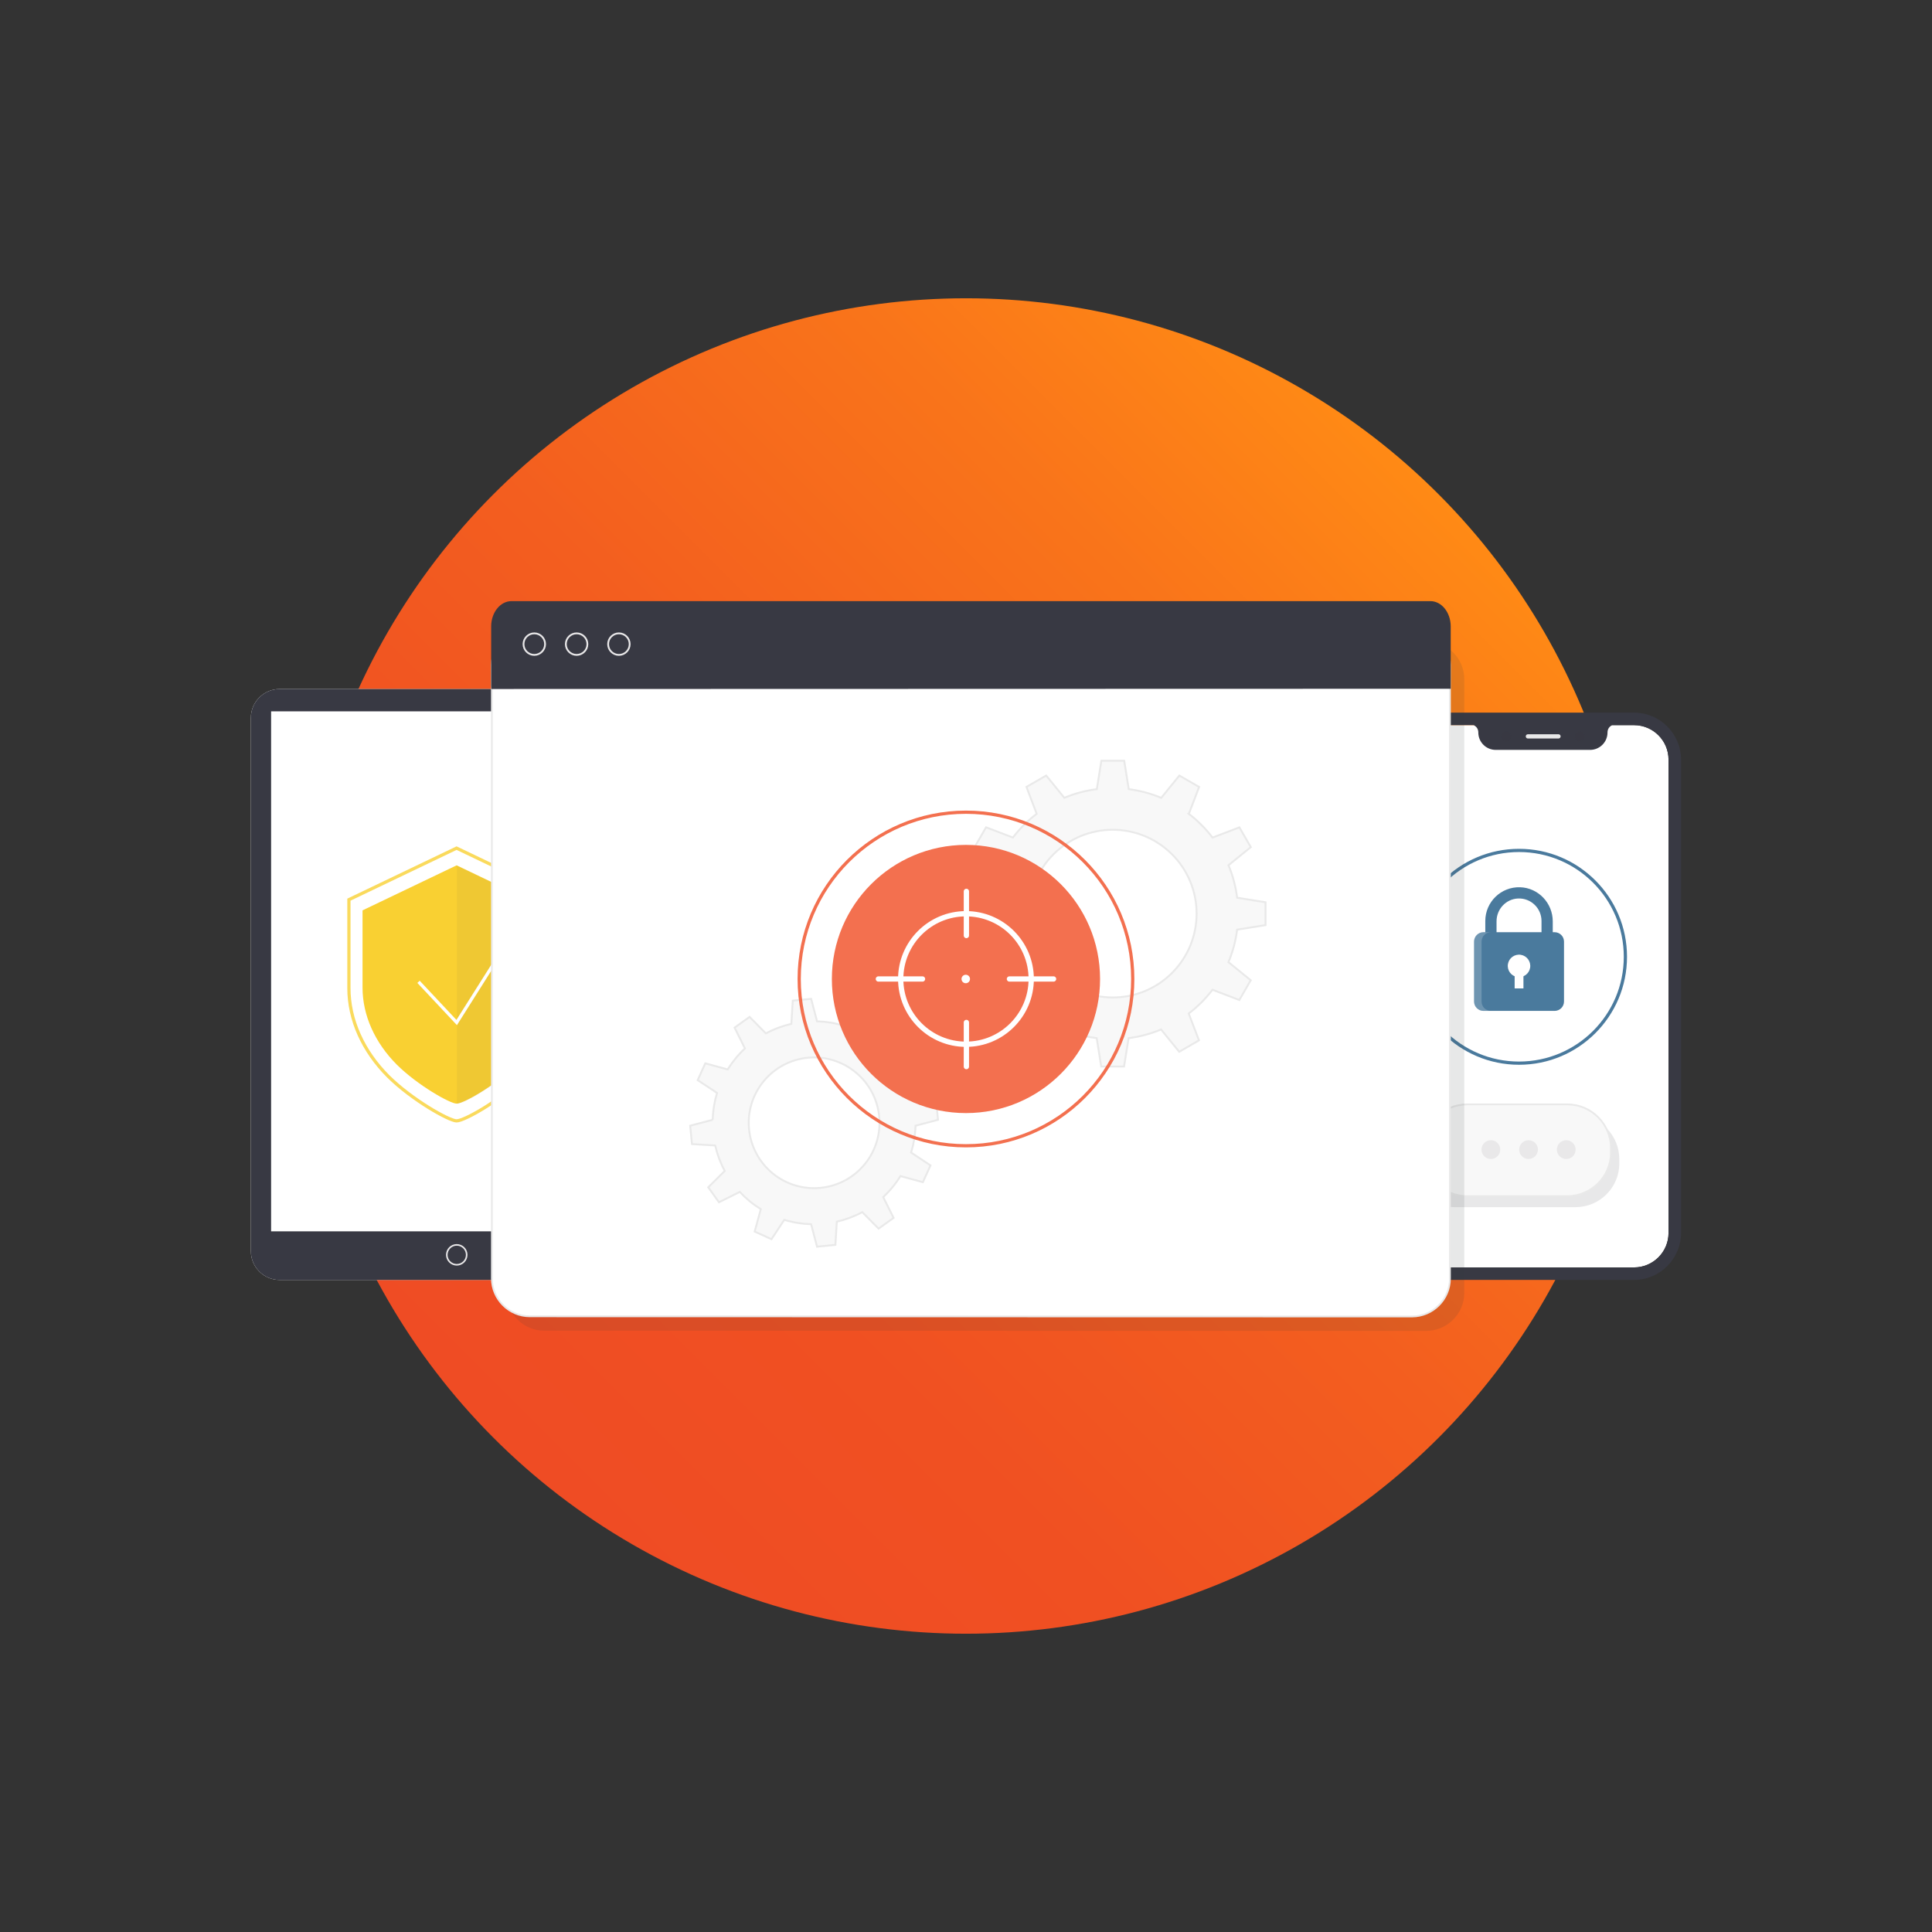 <svg xmlns="http://www.w3.org/2000/svg" xmlns:xlink="http://www.w3.org/1999/xlink" id="Layer_1" viewBox="0 0 1000 1000"><rect x="0" y="0" width="1000" height="1000" fill="#333333" stroke="none"/><defs><style>.cls-1{fill:#f9d032;}.cls-1,.cls-2,.cls-3,.cls-4,.cls-5,.cls-6,.cls-7,.cls-8,.cls-9,.cls-10,.cls-11,.cls-12,.cls-13{stroke-width:0px;}.cls-2{fill:url(#linear-gradient);}.cls-14,.cls-15,.cls-16,.cls-17,.cls-18,.cls-19,.cls-20{fill:none;}.cls-14,.cls-15,.cls-21,.cls-22,.cls-18,.cls-19,.cls-23{stroke-miterlimit:10;}.cls-14,.cls-16,.cls-17,.cls-18{stroke-width:1.667px;}.cls-14,.cls-20{stroke:#fff;}.cls-3{opacity:.2;}.cls-3,.cls-8,.cls-24,.cls-11,.cls-13{isolation:isolate;}.cls-3,.cls-22,.cls-12{fill:#fff;}.cls-4,.cls-13{fill:#3a3b42;}.cls-5{fill:#e9e9e9;}.cls-6{fill:#4a7a9d;}.cls-7{fill:#e9e8e9;}.cls-8{fill:#383a44;opacity:.1;}.cls-24,.cls-13{opacity:.12;}.cls-15{stroke-width:.82px;}.cls-15,.cls-19{stroke:#e9e8e9;}.cls-16{stroke:#4a7a9d;}.cls-16,.cls-17,.cls-20{stroke-miterlimit:10;}.cls-17{stroke:#f3704f;}.cls-21{stroke-width:.92px;}.cls-21,.cls-22,.cls-23{stroke:#e9e9e9;}.cls-21,.cls-23{fill:#f8f8f8;}.cls-9{fill:#f3704f;}.cls-22{stroke-width:.9px;}.cls-18{stroke:#fada5c;}.cls-19{stroke-width:.93px;}.cls-20{stroke-linecap:round;stroke-width:2.735px;}.cls-10,.cls-11{fill:#383943;}.cls-11{opacity:.05;}.cls-23{stroke-width:.98px;}</style><linearGradient id="linear-gradient" x1="255.617" y1="-64.837" x2="744.383" y2="-553.603" gradientTransform="translate(0 809.22)" gradientUnits="userSpaceOnUse"><stop offset="0" stop-color="#ef4c24"></stop><stop offset=".24" stop-color="#f05022"></stop><stop offset=".51" stop-color="#f35e1f"></stop><stop offset=".79" stop-color="#f9741a"></stop><stop offset="1" stop-color="#ff8a15"></stop></linearGradient></defs><circle class="cls-2" cx="500" cy="500" r="345.61"></circle><g id="Artwork_1207"><path class="cls-12" d="M845.782,375.34c9.85,0,17.85,8,17.85,17.85v244.97c0,9.85-8,17.85-17.85,17.85h-95.72c-9.85,0-17.85-8-17.85-17.85v-244.97c0-9.85,8-17.85,17.85-17.85h95.72"></path><path class="cls-10" d="M845.782,368.85h-95.72c-13.38,0-24.33,10.95-24.33,24.33v244.97c0,13.38,10.95,24.33,24.33,24.33h95.72c13.38,0,24.33-10.95,24.33-24.33v-244.97c0-13.38-10.95-24.33-24.33-24.33h0ZM863.622,638.16c0,9.85-8,17.85-17.85,17.85h-95.72c-9.85,0-17.85-8-17.85-17.85v-244.97c0-9.85,8-17.85,17.85-17.85h12.77c1.15.62,2.35,1.76,2.35,3.8,0,4.96,4.02,9,9,9h48.87c4.96,0,9-4.02,9-9,0-2.04,1.2-3.17,2.35-3.8h11.38c9.85,0,17.85,8,17.85,17.85v244.97h0Z"></path><circle class="cls-8" cx="817.682" cy="381.17" r="2.63"></circle><path class="cls-8" d="M782.182,381.15c0,1.46-1.18,2.63-2.63,2.63s-2.63-1.18-2.63-2.63,1.18-2.63,2.63-2.63,2.63,1.18,2.63,2.63Z"></path><path class="cls-5" d="M806.682,382.25h-15.85c-.6,0-1.1-.49-1.1-1.1s.49-1.1,1.1-1.1h15.85c.6,0,1.1.49,1.1,1.1-.02.62-.5,1.1-1.1,1.1Z"></path></g><circle class="cls-16" cx="786.249" cy="495.235" r="55.056"></circle><g class="cls-24"><path class="cls-4" d="M838.152,602.21c0,12.59-10.3,22.61-22.61,22.61h-62.34c-12.59,0-22.61-10.3-22.61-22.61v-2.29c0-12.59,10.3-22.61,22.61-22.61h62.34c12.59,0,22.61,10.3,22.61,22.61v2.29Z"></path></g><path class="cls-21" d="M833.832,596.53c0,12.59-10.3,22.61-22.61,22.61h-51.85c-12.59,0-22.61-10.3-22.61-22.61v-2.29c0-12.59,10.3-22.61,22.61-22.61h51.85c12.59,0,22.61,10.3,22.61,22.61v2.29Z"></path><circle class="cls-7" cx="791.172" cy="595.03" r="4.86"></circle><circle class="cls-7" cx="810.682" cy="595.03" r="4.86"></circle><circle class="cls-7" cx="771.672" cy="595.03" r="4.86"></circle><path class="cls-6" d="M774.608,476.854c0-6.242,4.846-11.5,11.073-11.795,6.673-.313,12.2,5.019,12.2,11.629v17.455h5.822v-17.242c0-9.442-7.413-17.341-16.855-17.661-9.913-.331-18.063,7.608-18.063,17.448v17.455h5.822v-17.289h0Z"></path><path class="cls-6" d="M804.658,523.239h-36.818c-2.688,0-4.868-2.18-4.868-4.868v-30.996c0-2.688,2.18-4.868,4.868-4.868h36.818c2.688,0,4.868,2.18,4.868,4.868v30.996c0,2.688-2.18,4.868-4.868,4.868Z"></path><circle class="cls-12" cx="786.249" cy="499.962" r="5.822" transform="translate(166.8 1195.973) rotate(-80.783)"></circle><rect class="cls-12" x="783.979" y="499.962" width="4.551" height="11.64"></rect><path class="cls-3" d="M766.857,518.371v-30.996c0-2.688,2.18-4.868,4.868-4.868h-3.881c-2.688,0-4.868,2.18-4.868,4.868v30.996c0,2.688,2.18,4.868,4.868,4.868h3.881c-2.688,0-4.868-2.18-4.868-4.868Z"></path><path class="cls-12" d="M342.822,647.64c0,8.19-6.67,14.86-14.86,14.86h-183.25c-8.19,0-14.86-6.67-14.86-14.86v-276.14c0-8.19,6.67-14.86,14.86-14.86h183.25c8.19,0,14.86,6.67,14.86,14.86v276.14h0Z"></path><rect class="cls-12" x="140.322" y="380.61" width="192.21" height="256.72"></rect><circle class="cls-12" cx="236.412" cy="649.5" r="6.76"></circle><path class="cls-10" d="M342.822,647.64c0,8.19-6.67,14.86-14.86,14.86h-183.25c-8.19,0-14.86-6.67-14.86-14.86v-276.14c0-8.19,6.67-14.86,14.86-14.86h183.25c8.19,0,14.86,6.67,14.86,14.86v276.14h0Z"></path><rect class="cls-12" x="140.322" y="368.19" width="192.21" height="269.15"></rect><circle class="cls-15" cx="236.412" cy="649.5" r="5.15"></circle><path class="cls-18" d="M292.072,511.44c0,16.35-7.22,32.53-20.38,45.69-12.15,12.15-31.25,23.03-35.36,23.03-3.84,0-23.12-10.87-35.36-23.03-13.07-13.07-20.38-29.33-20.38-45.69v-45.78l55.73-26.67,55.73,26.67v45.78h.02Z"></path><path class="cls-1" d="M285.032,511.2c0,14.29-6.31,28.42-17.8,39.92-10.62,10.62-27.3,20.12-30.89,20.12-3.36,0-20.2-9.5-30.89-20.12-11.42-11.42-17.8-25.63-17.8-39.92v-40l48.7-23.31,48.7,23.31v40h-.02Z"></path><path class="cls-11" d="M236.492,448.06l48.7,23.31v40c0,14.29-6.31,28.42-17.8,39.92-10.62,10.62-27.3,20.12-30.89,20.12v-123.35h-.01Z"></path><polyline class="cls-14" points="216.632 508.19 236.382 529.26 264.192 485.2"></polyline><path class="cls-13" d="M738.272,688.85c10.8,0,19.65-8.85,19.65-19.65v-317.61c0-10.8-8.85-19.65-19.65-19.65h-456.58c-10.8,0-19.65,8.85-19.65,19.65v317.52c0,10.8,8.85,19.65,19.65,19.65l456.58.1h0v-.01Z"></path><path class="cls-22" d="M730.842,681.41c10.8,0,19.65-8.85,19.65-19.65v-317.61c0-10.8-8.85-19.65-19.65-19.65h-456.6c-10.8,0-19.65,8.85-19.65,19.65v317.52c0,10.8,8.85,19.65,19.65,19.65l456.6.1h0v-.01Z"></path><path class="cls-10" d="M750.883,356.5v-32.26c0-7.24-4.715-13.1-10.532-13.1h-475.594c-5.817,0-10.532,5.88-10.532,13.1v30.83l.08,1.56,496.578-.13h0Z"></path><circle class="cls-19" cx="276.552" cy="333.4" r="5.58"></circle><circle class="cls-19" cx="298.452" cy="333.4" r="5.58"></circle><circle class="cls-19" cx="320.342" cy="333.4" r="5.58"></circle><path class="cls-23" d="M368.872,579.61l-11.63,3.06.93,9.5,12.01.73c1.05,4.56,2.7,9,4.95,13.18l-8.54,8.46,5.56,7.76,10.76-5.38c1.59,1.7,3.29,3.31,5.14,4.83,1.84,1.51,3.76,2.87,5.74,4.1l-3.17,11.61,8.7,3.94,6.63-10.03c4.53,1.4,9.21,2.15,13.89,2.28l3.06,11.63,9.5-.93.73-12.01c4.56-1.05,9-2.7,13.18-4.95l8.45,8.54,7.77-5.56-5.38-10.76c1.7-1.58,3.31-3.29,4.82-5.14,1.51-1.84,2.88-3.76,4.1-5.74l11.61,3.17,3.94-8.7-10.03-6.63c1.39-4.54,2.15-9.22,2.28-13.89l11.64-3.06-.94-9.5-12.01-.73c-1.05-4.56-2.7-9-4.95-13.18l8.54-8.46-5.56-7.76-10.76,5.37c-1.58-1.7-3.29-3.31-5.14-4.83-1.84-1.52-3.76-2.88-5.74-4.1l3.17-11.61-8.7-3.94-6.63,10.03c-4.54-1.39-9.21-2.14-13.89-2.28l-3.06-11.63-9.51.93-.73,12.01c-4.56,1.05-9,2.7-13.18,4.95l-8.45-8.54-7.76,5.56,5.37,10.76c-1.7,1.58-3.31,3.29-4.82,5.14-1.51,1.84-2.88,3.76-4.1,5.74l-11.61-3.17-3.94,8.7,10.03,6.62c-1.38,4.56-2.14,9.24-2.28,13.91h.01ZM399.912,607.31c-14.45-11.85-16.55-33.19-4.68-47.62,11.86-14.45,33.18-16.55,47.63-4.68,14.45,11.86,16.55,33.18,4.68,47.63-11.87,14.43-33.19,16.53-47.63,4.68v-.01Z"></path><path class="cls-23" d="M615.352,421.22l5.31-13.89-10.23-5.9-9.38,11.54c-5.42-2.27-11.07-3.77-16.82-4.5l-2.34-14.7h-11.82l-2.36,14.69c-5.74.73-11.41,2.23-16.82,4.49l-9.38-11.54-10.22,5.9,5.3,13.91c-2.28,1.74-4.48,3.65-6.57,5.74s-4,4.29-5.74,6.56l-13.89-5.31-5.91,10.22,11.53,9.38c-2.27,5.42-3.77,11.07-4.5,16.82l-14.7,2.34v11.82l14.69,2.36c.73,5.74,2.22,11.4,4.48,16.82l-11.54,9.37,5.9,10.23,13.9-5.31c1.74,2.28,3.65,4.48,5.74,6.57,2.08,2.08,4.29,4,6.56,5.74l-5.31,13.89,10.22,5.91,9.38-11.54c5.42,2.27,11.07,3.77,16.82,4.5l2.34,14.7h11.81l2.36-14.69c5.74-.73,11.4-2.22,16.82-4.49l9.37,11.54,10.23-5.9-5.31-13.9c2.28-1.74,4.48-3.65,6.57-5.74,2.09-2.09,4-4.28,5.74-6.56l13.89,5.31,5.91-10.22-11.54-9.38c2.27-5.42,3.77-11.08,4.5-16.82l14.7-2.34v-11.82l-14.69-2.36c-.73-5.74-2.23-11.41-4.49-16.82l11.55-9.37-5.9-10.23-13.91,5.3c-1.74-2.28-3.65-4.48-5.74-6.57-2.08-2.09-4.27-4-6.55-5.74l.04-.01ZM606.662,442.21c16.95,16.96,16.93,44.44-.02,61.38-16.96,16.95-44.44,16.93-61.39-.03-16.95-16.96-16.93-44.44.02-61.38,16.96-16.94,44.44-16.93,61.39.03Z"></path><circle class="cls-17" cx="499.982" cy="506.723" r="86.324"></circle><circle class="cls-9" cx="499.982" cy="506.722" r="69.41"></circle><circle class="cls-20" cx="499.982" cy="506.723" r="33.777"></circle><line class="cls-20" x1="500.2" y1="461.377" x2="500.2" y2="484.23"></line><line class="cls-20" x1="500.2" y1="529.215" x2="500.2" y2="552.068"></line><line class="cls-20" x1="454.637" y1="506.723" x2="477.49" y2="506.723"></line><line class="cls-20" x1="522.475" y1="506.723" x2="545.328" y2="506.723"></line><circle class="cls-12" cx="499.874" cy="506.723" r="2.197"></circle></svg>